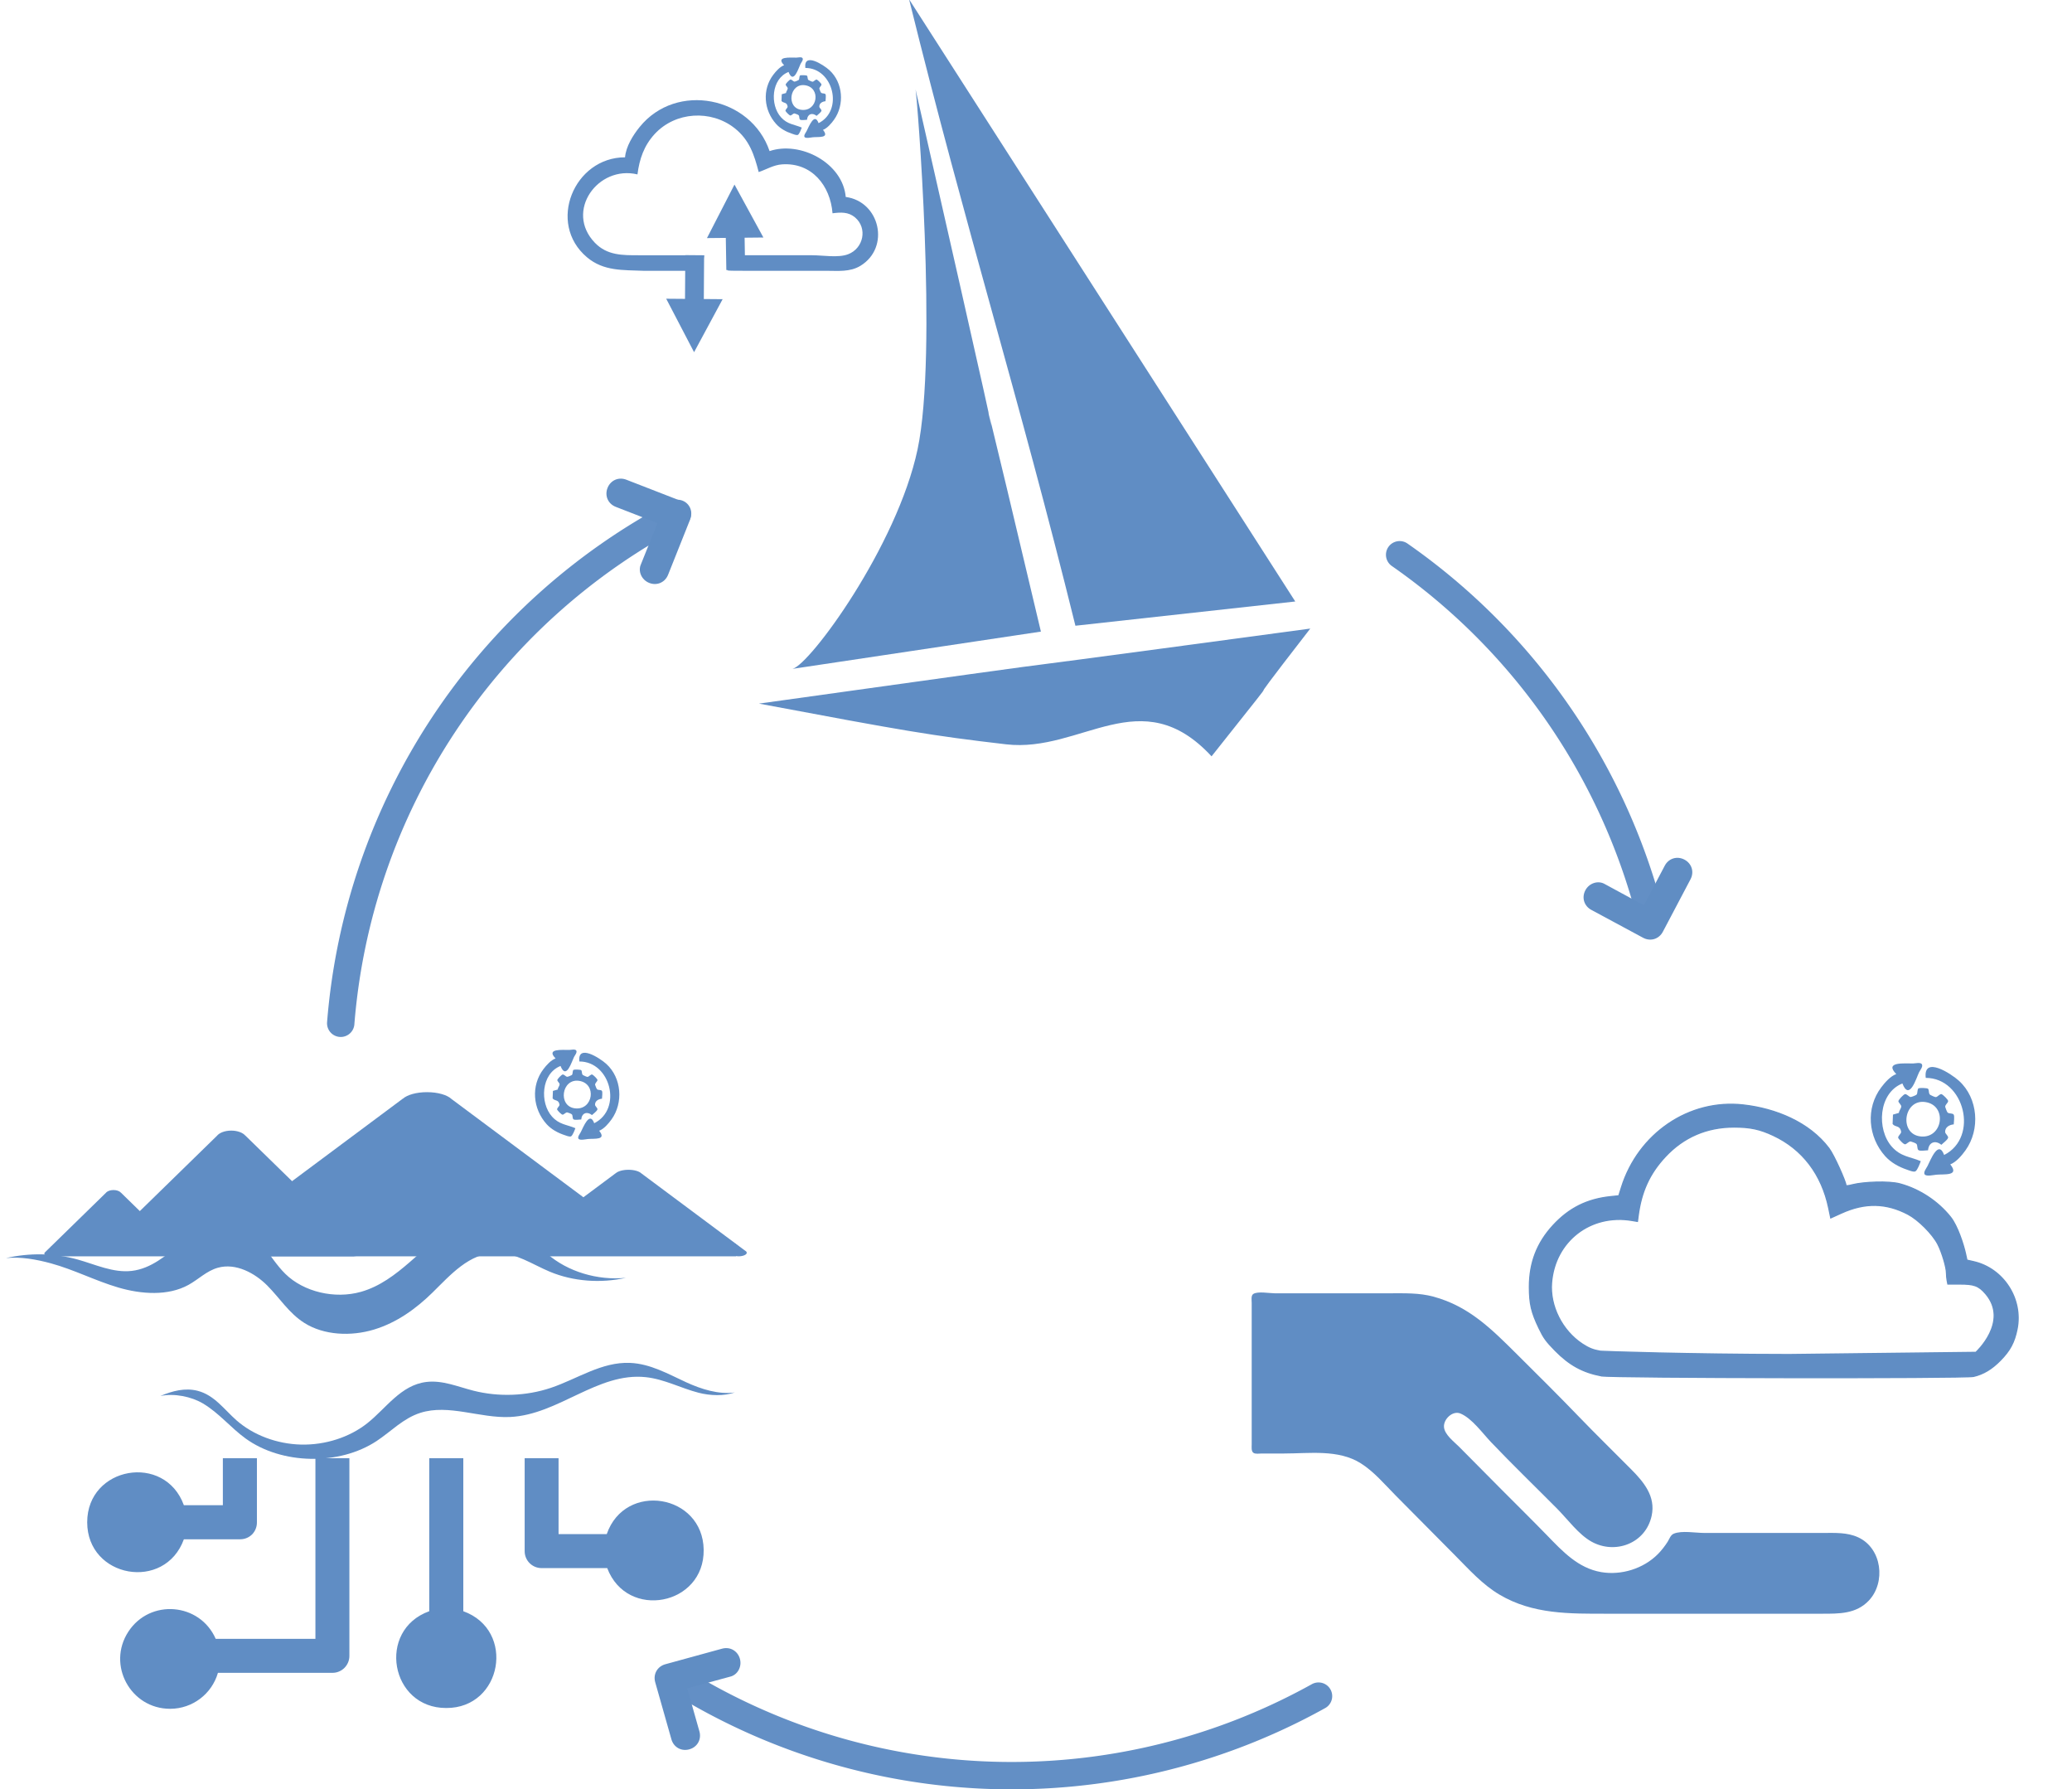 <?xml version="1.0" encoding="UTF-8" standalone="no"?>
<svg
   xmlns:dc="http://purl.org/dc/elements/1.1/"
   xmlns:cc="http://creativecommons.org/ns#"
   xmlns:rdf="http://www.w3.org/1999/02/22-rdf-syntax-ns#"
   xmlns:svg="http://www.w3.org/2000/svg"
   xmlns="http://www.w3.org/2000/svg"
   xmlns:sodipodi="http://sodipodi.sourceforge.net/DTD/sodipodi-0.dtd"
   xmlns:inkscape="http://www.inkscape.org/namespaces/inkscape"
   width="280.391mm"
   height="242.082mm"
   viewBox="0 0 993.512 857.77"
   id="svg2"
   version="1.1"
   inkscape:version="1.0 (4035a4fb49, 2020-05-01)"
   sodipodi:docname="Next-Gen Marine Information.svg"
   inkscape:export-filename="F:\DaVinchi Resolve\ADVERTISMENT\Images for Resolve\PNGS\Break Out for PowerPoint\eOceanic process arrows + app.png"
   inkscape:export-xdpi="90.587692"
   inkscape:export-ydpi="90.587692">
  <defs
     id="defs4">
    <clipPath
       id="clipPath3372"
       clipPathUnits="userSpaceOnUse">
      <path
         style="clip-rule:evenodd"
         inkscape:connector-curvature="0"
         id="path3374"
         d="M 3.834e-6,1.8311e-4 H 960 V 540 H 3.834e-6 Z" />
    </clipPath>
    <clipPath
       id="clipPath3382"
       clipPathUnits="userSpaceOnUse">
      <path
         style="clip-rule:evenodd"
         inkscape:connector-curvature="0"
         id="path3384"
         d="M 3.834e-6,1.8311e-4 H 960 V 540 H 3.834e-6 Z" />
    </clipPath>
    <clipPath
       id="clipPath3408"
       clipPathUnits="userSpaceOnUse">
      <path
         style="clip-rule:evenodd"
         inkscape:connector-curvature="0"
         id="path3410"
         d="M -7.8012e-5,540 H 960 V -6.1035e-5 H -6.9093e-5" />
    </clipPath>
    <clipPath
       id="clipPath3418"
       clipPathUnits="userSpaceOnUse">
      <path
         style="clip-rule:evenodd"
         inkscape:connector-curvature="0"
         id="path3420"
         d="M -7.8012e-5,540 H 960 V -6.1035e-5 H -6.9093e-5" />
    </clipPath>
    <clipPath
       id="clipPath3430"
       clipPathUnits="userSpaceOnUse">
      <path
         style="clip-rule:evenodd"
         inkscape:connector-curvature="0"
         id="path3432"
         d="M 1.194e-5,540 H 960 V 1.8311e-4 L -2.2992e-5,1.2207e-4" />
    </clipPath>
    <clipPath
       id="clipPath3440"
       clipPathUnits="userSpaceOnUse">
      <path
         style="clip-rule:evenodd"
         inkscape:connector-curvature="0"
         id="path3442"
         d="M 1.194e-5,540 H 960 V 1.8311e-4 L -2.2992e-5,1.2207e-4" />
    </clipPath>
    <clipPath
       id="clipPath3450"
       clipPathUnits="userSpaceOnUse">
      <path
         style="clip-rule:evenodd"
         inkscape:connector-curvature="0"
         id="path3452"
         d="M 4.236e-5,540 H 960 V 1.2207e-4 H -7.905e-6" />
    </clipPath>
    <clipPath
       id="clipPath3460"
       clipPathUnits="userSpaceOnUse">
      <path
         style="clip-rule:evenodd"
         inkscape:connector-curvature="0"
         id="path3462"
         d="M 4.236e-5,540 H 960 V 1.2207e-4 H -7.905e-6" />
    </clipPath>
    <clipPath
       id="clipPath3470"
       clipPathUnits="userSpaceOnUse">
      <path
         style="clip-rule:evenodd"
         inkscape:connector-curvature="0"
         id="path3472"
         d="M -3.401e-6,540 H 960 V 1.8311e-4 L -2.832e-5,1.2207e-4" />
    </clipPath>
    <clipPath
       id="clipPath3480"
       clipPathUnits="userSpaceOnUse">
      <path
         style="clip-rule:evenodd"
         inkscape:connector-curvature="0"
         id="path3482"
         d="M -3.401e-6,540 H 960 V 1.8311e-4 L -2.832e-5,1.2207e-4" />
    </clipPath>
    <clipPath
       id="clipPath3490"
       clipPathUnits="userSpaceOnUse">
      <path
         style="clip-rule:evenodd"
         inkscape:connector-curvature="0"
         id="path3492"
         d="M 2.032e-5,540 H 960 V 1.8311e-4 L -1.8177e-5,1.2207e-4" />
    </clipPath>
    <clipPath
       id="clipPath3500"
       clipPathUnits="userSpaceOnUse">
      <path
         style="clip-rule:evenodd"
         inkscape:connector-curvature="0"
         id="path3502"
         d="M 2.032e-5,540 H 960 V 1.8311e-4 L -1.8177e-5,1.2207e-4" />
    </clipPath>
    <clipPath
       id="clipPath3510"
       clipPathUnits="userSpaceOnUse">
      <path
         style="clip-rule:evenodd"
         inkscape:connector-curvature="0"
         id="path3512"
         d="M -3.2301e-5,540 H 960 V 1.8311e-4 L -5.1782e-5,6.1035e-5" />
    </clipPath>
    <clipPath
       id="clipPath3520"
       clipPathUnits="userSpaceOnUse">
      <path
         style="clip-rule:evenodd"
         inkscape:connector-curvature="0"
         id="path3522"
         d="M -3.2301e-5,540 H 960 V 1.8311e-4 L -5.1782e-5,6.1035e-5" />
    </clipPath>
    <clipPath
       id="clipPath3530"
       clipPathUnits="userSpaceOnUse">
      <path
         style="clip-rule:evenodd"
         inkscape:connector-curvature="0"
         id="path3532"
         d="M -6.0721e-5,540 H 960 V -6.1035e-5 L -4.4432e-5,6.1035e-5" />
    </clipPath>
    <clipPath
       id="clipPath3540"
       clipPathUnits="userSpaceOnUse">
      <path
         style="clip-rule:evenodd"
         inkscape:connector-curvature="0"
         id="path3542"
         d="M -6.0721e-5,540 H 960 V -6.1035e-5 L -4.4432e-5,6.1035e-5" />
    </clipPath>
    <clipPath
       id="clipPath3552"
       clipPathUnits="userSpaceOnUse">
      <path
         style="clip-rule:evenodd"
         inkscape:connector-curvature="0"
         id="path3554"
         d="M -6.1699e-5,540 H 960 V 1.2207e-4 H -3.8956e-5" />
    </clipPath>
    <clipPath
       id="clipPath3562"
       clipPathUnits="userSpaceOnUse">
      <path
         style="clip-rule:evenodd"
         inkscape:connector-curvature="0"
         id="path3564"
         d="M -6.1699e-5,540 H 960 V 1.2207e-4 H -3.8956e-5" />
    </clipPath>
    <clipPath
       id="clipPath3572"
       clipPathUnits="userSpaceOnUse">
      <path
         style="clip-rule:evenodd"
         inkscape:connector-curvature="0"
         id="path3574"
         d="M 8.633e-6,540 H 960 V 1.8311e-4 L -1.0001e-5,1.2207e-4" />
    </clipPath>
    <clipPath
       id="clipPath3582"
       clipPathUnits="userSpaceOnUse">
      <path
         style="clip-rule:evenodd"
         inkscape:connector-curvature="0"
         id="path3584"
         d="M 8.633e-6,540 H 960 V 1.8311e-4 L -1.0001e-5,1.2207e-4" />
    </clipPath>
    <clipPath
       id="clipPath3608"
       clipPathUnits="userSpaceOnUse">
      <path
         style="clip-rule:evenodd"
         inkscape:connector-curvature="0"
         id="path3610"
         d="M -2.5327e-5,540 H 960 V 0 H -1.0853e-5" />
    </clipPath>
    <clipPath
       id="clipPath3618"
       clipPathUnits="userSpaceOnUse">
      <path
         style="clip-rule:evenodd"
         inkscape:connector-curvature="0"
         id="path3620"
         d="M -2.5327e-5,540 H 960 V 0 H -1.0853e-5" />
    </clipPath>
    <clipPath
       id="clipPath3644"
       clipPathUnits="userSpaceOnUse">
      <path
         style="clip-rule:evenodd"
         inkscape:connector-curvature="0"
         id="path3646"
         d="M 1.4305e-5,0 H 960 V 540 H 1.4305e-5 Z" />
    </clipPath>
    <clipPath
       id="clipPath3658"
       clipPathUnits="userSpaceOnUse">
      <path
         style="clip-rule:evenodd"
         inkscape:connector-curvature="0"
         id="path3660"
         d="M -1.4909e-5,540 H 960 V 1.2207e-4 H -5.7833e-5" />
    </clipPath>
    <clipPath
       id="clipPath3668"
       clipPathUnits="userSpaceOnUse">
      <path
         style="clip-rule:evenodd"
         inkscape:connector-curvature="0"
         id="path3670"
         d="M -1.4909e-5,540 H 960 V 1.2207e-4 H -5.7833e-5" />
    </clipPath>
    <clipPath
       id="clipPath3678"
       clipPathUnits="userSpaceOnUse">
      <path
         style="clip-rule:evenodd"
         inkscape:connector-curvature="0"
         id="path3680"
         d="M -2.1725e-5,540 H 960 V 1.2207e-4 L -6.4649e-5,6.1035e-5" />
    </clipPath>
    <clipPath
       id="clipPath3688"
       clipPathUnits="userSpaceOnUse">
      <path
         style="clip-rule:evenodd"
         inkscape:connector-curvature="0"
         id="path3690"
         d="M -2.1725e-5,540 H 960 V 1.2207e-4 L -6.4649e-5,6.1035e-5" />
    </clipPath>
    <clipPath
       id="clipPath3698"
       clipPathUnits="userSpaceOnUse">
      <path
         style="clip-rule:evenodd"
         inkscape:connector-curvature="0"
         id="path3700"
         d="M -2.1e-6,540 H 960 V 1.2207e-4 L -4.323e-5,6.1035e-5" />
    </clipPath>
    <clipPath
       id="clipPath3708"
       clipPathUnits="userSpaceOnUse">
      <path
         style="clip-rule:evenodd"
         inkscape:connector-curvature="0"
         id="path3710"
         d="M -2.1e-6,540 H 960 V 1.2207e-4 L -4.323e-5,6.1035e-5" />
    </clipPath>
    <clipPath
       id="clipPath3718"
       clipPathUnits="userSpaceOnUse">
      <path
         style="clip-rule:evenodd"
         inkscape:connector-curvature="0"
         id="path3720"
         d="M -1.0557e-5,540 H 960 V 1.8311e-4 L -5.3482e-5,1.2207e-4" />
    </clipPath>
    <clipPath
       id="clipPath3728"
       clipPathUnits="userSpaceOnUse">
      <path
         style="clip-rule:evenodd"
         inkscape:connector-curvature="0"
         id="path3730"
         d="M -1.0557e-5,540 H 960 V 1.8311e-4 L -5.3482e-5,1.2207e-4" />
    </clipPath>
    <clipPath
       id="clipPath3738"
       clipPathUnits="userSpaceOnUse">
      <path
         style="clip-rule:evenodd"
         inkscape:connector-curvature="0"
         id="path3740"
         d="M -3.0839e-5,540 H 960 V 1.2207e-4 H -7.3763e-5" />
    </clipPath>
    <clipPath
       id="clipPath3748"
       clipPathUnits="userSpaceOnUse">
      <path
         style="clip-rule:evenodd"
         inkscape:connector-curvature="0"
         id="path3750"
         d="M -3.0839e-5,540 H 960 V 1.2207e-4 H -7.3763e-5" />
    </clipPath>
    <clipPath
       id="clipPath3758"
       clipPathUnits="userSpaceOnUse">
      <path
         style="clip-rule:evenodd"
         inkscape:connector-curvature="0"
         id="path3760"
         d="M -2.233e-5,540 H 960 V 1.2207e-4 L -6.4305e-5,6.1035e-5" />
    </clipPath>
    <clipPath
       id="clipPath3768"
       clipPathUnits="userSpaceOnUse">
      <path
         style="clip-rule:evenodd"
         inkscape:connector-curvature="0"
         id="path3770"
         d="M -2.233e-5,540 H 960 V 1.2207e-4 L -6.4305e-5,6.1035e-5" />
    </clipPath>
    <clipPath
       id="clipPath3778"
       clipPathUnits="userSpaceOnUse">
      <path
         style="clip-rule:evenodd"
         inkscape:connector-curvature="0"
         id="path3780"
         d="M 2.5636e-5,540 H 960 V 0 L 5.1662e-5,6.1035e-5" />
    </clipPath>
    <clipPath
       id="clipPath3788"
       clipPathUnits="userSpaceOnUse">
      <path
         style="clip-rule:evenodd"
         inkscape:connector-curvature="0"
         id="path3790"
         d="M 2.5636e-5,540 H 960 V 0 L 5.1662e-5,6.1035e-5" />
    </clipPath>
    <clipPath
       id="clipPath3826"
       clipPathUnits="userSpaceOnUse">
      <path
         style="clip-rule:evenodd"
         inkscape:connector-curvature="0"
         id="path3828"
         d="M -2.1353e-5,540 H 960 V 6.1035e-5 H 1.3438e-5" />
    </clipPath>
    <clipPath
       id="clipPath3836"
       clipPathUnits="userSpaceOnUse">
      <path
         style="clip-rule:evenodd"
         inkscape:connector-curvature="0"
         id="path3838"
         d="M -2.1353e-5,540 H 960 V 6.1035e-5 H 1.3438e-5" />
    </clipPath>
    <clipPath
       id="clipPath3846"
       clipPathUnits="userSpaceOnUse">
      <path
         style="clip-rule:evenodd"
         inkscape:connector-curvature="0"
         id="path3848"
         d="M -3.6635e-5,540 H 960 V 6.1035e-5 L -1.003e-6,1.2207e-4" />
    </clipPath>
    <clipPath
       id="clipPath3856"
       clipPathUnits="userSpaceOnUse">
      <path
         style="clip-rule:evenodd"
         inkscape:connector-curvature="0"
         id="path3858"
         d="M -3.6635e-5,540 H 960 V 6.1035e-5 L -1.003e-6,1.2207e-4" />
    </clipPath>
    <clipPath
       id="clipPath3868"
       clipPathUnits="userSpaceOnUse">
      <path
         style="clip-rule:evenodd"
         inkscape:connector-curvature="0"
         id="path3870"
         d="M -6.9e-6,1.8311e-4 H 960 V 540 H -6.9e-6 Z" />
    </clipPath>
    <clipPath
       id="clipPath3880"
       clipPathUnits="userSpaceOnUse">
      <path
         style="clip-rule:evenodd"
         inkscape:connector-curvature="0"
         id="path3882"
         d="M -1.458e-6,540 H 960 V 1.2207e-4 L -4.0798e-5,6.1035e-5" />
    </clipPath>
    <clipPath
       id="clipPath3908"
       clipPathUnits="userSpaceOnUse">
      <path
         style="clip-rule:evenodd"
         inkscape:connector-curvature="0"
         id="path3910"
         d="M -1.23e-7,540 H 960 V 1.2207e-4 H -2.9174e-5" />
    </clipPath>
    <clipPath
       id="clipPath3918"
       clipPathUnits="userSpaceOnUse">
      <path
         style="clip-rule:evenodd"
         inkscape:connector-curvature="0"
         id="path3920"
         d="M -1.23e-7,540 H 960 V 1.2207e-4 H -2.9174e-5" />
    </clipPath>
    <clipPath
       id="clipPath3928"
       clipPathUnits="userSpaceOnUse">
      <path
         style="clip-rule:evenodd"
         inkscape:connector-curvature="0"
         id="path3930"
         d="M -4.524e-6,540 H 960 V 1.2207e-4 H -2.8951e-5" />
    </clipPath>
    <clipPath
       id="clipPath3938"
       clipPathUnits="userSpaceOnUse">
      <path
         style="clip-rule:evenodd"
         inkscape:connector-curvature="0"
         id="path3940"
         d="M -4.524e-6,540 H 960 V 1.2207e-4 H -2.8951e-5" />
    </clipPath>
    <clipPath
       id="clipPath3948"
       clipPathUnits="userSpaceOnUse">
      <path
         style="clip-rule:evenodd"
         inkscape:connector-curvature="0"
         id="path3950"
         d="M -1.2698e-5,540 H 960 V 1.8311e-4 L -4.0773e-5,1.2207e-4" />
    </clipPath>
    <clipPath
       id="clipPath3986"
       clipPathUnits="userSpaceOnUse">
      <path
         style="clip-rule:evenodd"
         inkscape:connector-curvature="0"
         id="path3988"
         d="M -4.245e-6,540 H 960 V 1.2207e-4 L -3.3296e-5,6.1035e-5" />
    </clipPath>
    <clipPath
       id="clipPath3996"
       clipPathUnits="userSpaceOnUse">
      <path
         style="clip-rule:evenodd"
         inkscape:connector-curvature="0"
         id="path3998"
         d="M -4.245e-6,540 H 960 V 1.2207e-4 L -3.3296e-5,6.1035e-5" />
    </clipPath>
    <clipPath
       id="clipPath4006"
       clipPathUnits="userSpaceOnUse">
      <path
         style="clip-rule:evenodd"
         inkscape:connector-curvature="0"
         id="path4008"
         d="M -5.824e-6,540 H 960 V 1.2207e-4 H -3.95e-5" />
    </clipPath>
    <clipPath
       id="clipPath4016"
       clipPathUnits="userSpaceOnUse">
      <path
         style="clip-rule:evenodd"
         inkscape:connector-curvature="0"
         id="path4018"
         d="M -5.824e-6,540 H 960 V 1.2207e-4 H -3.95e-5" />
    </clipPath>
    <clipPath
       id="clipPath4026"
       clipPathUnits="userSpaceOnUse">
      <path
         style="clip-rule:evenodd"
         inkscape:connector-curvature="0"
         id="path4028"
         d="M -2.734e-6,540 H 960 V 1.2207e-4 H -2.7463e-5" />
    </clipPath>
    <clipPath
       id="clipPath4048"
       clipPathUnits="userSpaceOnUse">
      <path
         style="clip-rule:evenodd"
         inkscape:connector-curvature="0"
         id="path4050"
         d="M -1.7508e-5,540 H 960 V 6.1035e-5 H -4.3556e-5" />
    </clipPath>
    <clipPath
       id="clipPath4072"
       clipPathUnits="userSpaceOnUse">
      <path
         style="clip-rule:evenodd"
         inkscape:connector-curvature="0"
         id="path4074"
         d="M -2.8984e-5,540 H 960 V 1.2207e-4 H -3.8724e-5" />
    </clipPath>
    <clipPath
       id="clipPath4082"
       clipPathUnits="userSpaceOnUse">
      <path
         style="clip-rule:evenodd"
         inkscape:connector-curvature="0"
         id="path4084"
         d="M 4.388e-6,540 H 960 V 1.2207e-4 L -1.3733e-5,6.1035e-5" />
    </clipPath>
    <clipPath
       id="clipPath4094"
       clipPathUnits="userSpaceOnUse">
      <path
         style="clip-rule:evenodd"
         inkscape:connector-curvature="0"
         id="path4096"
         d="M -3.527e-6,540 H 960 V 1.2207e-4 L -4.9479e-5,6.1035e-5" />
    </clipPath>
    <clipPath
       id="clipPath4124"
       clipPathUnits="userSpaceOnUse">
      <path
         style="clip-rule:evenodd"
         inkscape:connector-curvature="0"
         id="path4126"
         d="M -2.3699e-5,540 H 960 V 1.2207e-4 L -5.6936e-5,6.1035e-5" />
    </clipPath>
    <clipPath
       id="clipPath4134"
       clipPathUnits="userSpaceOnUse">
      <path
         style="clip-rule:evenodd"
         inkscape:connector-curvature="0"
         id="path4136"
         d="M -2.3699e-5,540 H 960 V 1.2207e-4 L -5.6936e-5,6.1035e-5" />
    </clipPath>
    <clipPath
       id="clipPath4144"
       clipPathUnits="userSpaceOnUse">
      <path
         style="clip-rule:evenodd"
         inkscape:connector-curvature="0"
         id="path4146"
         d="M 1.1275e-5,540 H 960 V 1.2207e-4 L -1.734e-5,6.1035e-5" />
    </clipPath>
    <clipPath
       id="clipPath4154"
       clipPathUnits="userSpaceOnUse">
      <path
         style="clip-rule:evenodd"
         inkscape:connector-curvature="0"
         id="path4156"
         d="M 1.1275e-5,540 H 960 V 1.2207e-4 L -1.734e-5,6.1035e-5" />
    </clipPath>
    <clipPath
       id="clipPath4172"
       clipPathUnits="userSpaceOnUse">
      <path
         style="clip-rule:evenodd"
         inkscape:connector-curvature="0"
         id="path4174"
         d="M -1.0312e-5,540 H 960 V 1.2207e-4 H -5.3236e-5" />
    </clipPath>
    <clipPath
       id="clipPath4182"
       clipPathUnits="userSpaceOnUse">
      <path
         style="clip-rule:evenodd"
         inkscape:connector-curvature="0"
         id="path4184"
         d="M -1.0312e-5,540 H 960 V 1.2207e-4 H -5.3236e-5" />
    </clipPath>
    <clipPath
       id="clipPath4192"
       clipPathUnits="userSpaceOnUse">
      <path
         style="clip-rule:evenodd"
         inkscape:connector-curvature="0"
         id="path4194"
         d="M -3.547e-6,540 H 960 V 1.2207e-4 H -4.6472e-5" />
    </clipPath>
    <clipPath
       id="clipPath4202"
       clipPathUnits="userSpaceOnUse">
      <path
         style="clip-rule:evenodd"
         inkscape:connector-curvature="0"
         id="path4204"
         d="M -3.547e-6,540 H 960 V 1.2207e-4 H -4.6472e-5" />
    </clipPath>
    <clipPath
       id="clipPath4212"
       clipPathUnits="userSpaceOnUse">
      <path
         style="clip-rule:evenodd"
         inkscape:connector-curvature="0"
         id="path4214"
         d="M 1.986e-5,540 H 960 V 1.2207e-4 L -2.2115e-5,6.1035e-5" />
    </clipPath>
    <clipPath
       id="clipPath4222"
       clipPathUnits="userSpaceOnUse">
      <path
         style="clip-rule:evenodd"
         inkscape:connector-curvature="0"
         id="path4224"
         d="M 1.986e-5,540 H 960 V 1.2207e-4 L -2.2115e-5,6.1035e-5" />
    </clipPath>
    <clipPath
       id="clipPath4232"
       clipPathUnits="userSpaceOnUse">
      <path
         style="clip-rule:evenodd"
         inkscape:connector-curvature="0"
         id="path4234"
         d="M 2.6857e-5,540 H 960 V 1.2207e-4 L 5.3341e-5,1.8311e-4" />
    </clipPath>
    <clipPath
       id="clipPath4242"
       clipPathUnits="userSpaceOnUse">
      <path
         style="clip-rule:evenodd"
         inkscape:connector-curvature="0"
         id="path4244"
         d="M 2.6857e-5,540 H 960 V 1.2207e-4 L 5.3341e-5,1.8311e-4" />
    </clipPath>
    <clipPath
       id="clipPath4254"
       clipPathUnits="userSpaceOnUse">
      <path
         style="clip-rule:evenodd"
         inkscape:connector-curvature="0"
         id="path4256"
         d="M -1.1119e-5,540 H 960 V 6.1035e-5 L -4.5598e-5,0" />
    </clipPath>
    <clipPath
       id="clipPath4290"
       clipPathUnits="userSpaceOnUse">
      <path
         style="clip-rule:evenodd"
         inkscape:connector-curvature="0"
         id="path4292"
         d="M -2.446e-6,540 H 960 V 6.1035e-5 L -4.455e-6,1.2207e-4" />
    </clipPath>
    <clipPath
       id="clipPath4300"
       clipPathUnits="userSpaceOnUse">
      <path
         style="clip-rule:evenodd"
         inkscape:connector-curvature="0"
         id="path4302"
         d="M -2.446e-6,540 H 960 V 6.1035e-5 L -4.455e-6,1.2207e-4" />
    </clipPath>
    <clipPath
       id="clipPath4322"
       clipPathUnits="userSpaceOnUse">
      <path
         style="clip-rule:evenodd"
         inkscape:connector-curvature="0"
         id="path4324"
         d="M 1.745e-5,540 H 960 V 1.8311e-4 L 5.266e-6,1.2207e-4" />
    </clipPath>
    <clipPath
       id="clipPath4332"
       clipPathUnits="userSpaceOnUse">
      <path
         style="clip-rule:evenodd"
         inkscape:connector-curvature="0"
         id="path4334"
         d="M 1.745e-5,540 H 960 V 1.8311e-4 L 5.266e-6,1.2207e-4" />
    </clipPath>
    <clipPath
       id="clipPath4342"
       clipPathUnits="userSpaceOnUse">
      <path
         style="clip-rule:evenodd"
         inkscape:connector-curvature="0"
         id="path4344"
         d="M -1.2205e-5,540 H 960 V 1.2207e-4 L -4.5442e-5,6.1035e-5" />
    </clipPath>
    <clipPath
       id="clipPath4352"
       clipPathUnits="userSpaceOnUse">
      <path
         style="clip-rule:evenodd"
         inkscape:connector-curvature="0"
         id="path4354"
         d="M -1.2205e-5,540 H 960 V 1.2207e-4 L -4.5442e-5,6.1035e-5" />
    </clipPath>
    <clipPath
       id="clipPath4962"
       clipPathUnits="userSpaceOnUse">
      <path
         style="clip-rule:evenodd"
         inkscape:connector-curvature="0"
         id="path4964"
         d="M -1.6446e-5,540 H 960 V 1.8311e-4 L -2.769e-5,1.2207e-4" />
    </clipPath>
    <clipPath
       clipPathUnits="userSpaceOnUse"
       id="clipPath1372">
      <rect
         style="fill:#608dc4;fill-opacity:1;stroke:#608dc4;stroke-width:2.767;stroke-linecap:round;stroke-linejoin:round;stroke-miterlimit:10;stroke-dasharray:none;stroke-opacity:1"
         id="rect1374"
         width="965.61"
         height="1102.363"
         x="-391.105"
         y="-1089.44"
         transform="scale(1,-1)" />
    </clipPath>
    <clipPath
       clipPathUnits="userSpaceOnUse"
       id="clipPath1376">
      <rect
         style="fill:#608dc4;fill-opacity:1;stroke:#608dc4;stroke-width:1.678;stroke-linecap:round;stroke-linejoin:round;stroke-miterlimit:10;stroke-dasharray:none;stroke-opacity:1"
         id="rect1378"
         width="568.562"
         height="688.928"
         x="-49.176"
         y="-760.37"
         transform="scale(1,-1)" />
    </clipPath>
    <clipPath
       id="clip0-5-6">
      <rect
         x="262"
         y="254"
         width="91"
         height="235"
         id="rect1386-3-2" />
    </clipPath>
    <clipPath
       id="clip0-5">
      <rect
         id="rect1386-3"
         height="235"
         width="91"
         y="254"
         x="262" />
    </clipPath>
    <clipPath
       clipPathUnits="userSpaceOnUse"
       id="clipPath841-5">
      <path
         d="M -1.5259e-5,540 H 960 V 2.4414e-4 L -6.1035e-5,1.8311e-4"
         id="path839-5"
         inkscape:connector-curvature="0"
         style="clip-rule:evenodd" />
    </clipPath>
    <clipPath
       clipPathUnits="userSpaceOnUse"
       id="clipPath851-2">
      <path
         d="M 0,540 H 960 V 1.8311e-4 H -4.5776e-5"
         id="path849-3"
         inkscape:connector-curvature="0"
         style="clip-rule:evenodd" />
    </clipPath>
    <clipPath
       clipPathUnits="userSpaceOnUse"
       id="clipPath861-9">
      <path
         d="M -1.5259e-5,540 H 960 V 0 L -3.0518e-5,-6.1035e-5"
         id="path859-7"
         inkscape:connector-curvature="0"
         style="clip-rule:evenodd" />
    </clipPath>
  </defs>
  <sodipodi:namedview
     inkscape:deskcolor="#d1d1d1"
     inkscape:showpageshadow="2"
     id="base"
     pagecolor="#ffffff"
     bordercolor="#666666"
     borderopacity="1.0"
     inkscape:pageopacity="0"
     inkscape:pageshadow="2"
     inkscape:zoom="0.53988823"
     inkscape:cx="439.90587"
     inkscape:cy="508.43857"
     inkscape:document-units="px"
     inkscape:current-layer="g3344"
     showgrid="false"
     inkscape:window-width="1920"
     inkscape:window-height="1147"
     inkscape:window-x="1912"
     inkscape:window-y="-8"
     inkscape:window-maximized="1"
     fit-margin-top="0"
     fit-margin-left="0"
     fit-margin-right="0"
     fit-margin-bottom="0"
     inkscape:pagecheckerboard="true"
     borderlayer="false"
     inkscape:document-rotation="0" />
  <g
     inkscape:label="Layer 1"
     inkscape:groupmode="layer"
     id="layer1"
     transform="translate(89.058,-177.541)">
    <g
       transform="matrix(1.25,0,0,-1.25,111.271,1106.218)"
       inkscape:label="BOAT Export 2"
       id="g3344">
      <path
         style="fill:#608dc4;fill-opacity:1;stroke:none;stroke-width:0.298"
         d="m 79.495,682.614 c -19.531,-0.003 -30.068,-25.278 -14.607,-38.325 6.429,-5.425 13.857,-4.859 21.762,-5.198 h 22.351 l 0.849,5.962 H 84.861 c -6.282,0 -12.21,-0.114 -16.94,4.797 -11.647,12.091 1.196,29.855 16.344,26.206 0.745,5.887 2.51,11.054 6.609,15.497 7.933,8.598 21.578,9.386 30.654,2.235 5.672,-4.469 7.519,-10.182 9.241,-16.838 3.002,1.022 5.695,2.727 8.943,2.954 11.418,0.8 18.541,-8.165 19.377,-18.754 3.12,0.394 6.077,0.582 8.641,-1.589 4.877,-4.128 3.244,-11.877 -2.678,-14.13 -3.806,-1.448 -9.661,-0.379 -13.713,-0.379 h -28.172 c 4.026,-5.962 -14.754,-5.962 4.026,-5.962 h 29.511 c 4.503,0 9.102,-0.532 13.117,1.928 11.474,7.03 7.465,24.624 -5.664,26.392 -1.141,13.069 -17.439,21.576 -29.214,17.588 -7.115,20.903 -35.755,26.662 -49.842,9.241 -2.57,-3.178 -5.241,-7.453 -5.606,-11.626 z"
         id="path1384"
         sodipodi:nodetypes="ccsccscccscccccsccscccsc" />
      <g
         clip-path="url(#clip0-5)"
         transform="matrix(-0.492,-0.005,-0.006,0.464,275.434,467.917)"
         id="g1393-9">
        <path
           sodipodi:nodetypes="ccccccccc"
           d="M 314.72,372.924 314.833,406.831 h -14.666 l -0.113,-33.907 z M 329.5,399.497 l -22,44 -22,-44 z"
           fill="#608dc4"
           id="path1391-1" />
      </g>
      <g
         id="g1393-9-3"
         transform="matrix(0.492,-0.004,-0.003,-0.464,-43.979,814.891)"
         clip-path="url(#clip0-5-6)">
        <path
           id="path1391-1-3"
           fill="#608dc4"
           d="M 314.833,363.373 V 406.831 h -14.666 v -43.458 z m 14.667,36.124 -22,44 -22,-44 z"
           sodipodi:nodetypes="ccccccccc" />
      </g>
      <path
         style="fill:#608dc4;fill-opacity:1;stroke:none;stroke-width:0.081"
         d="m 142.215,715.349 c -6.67,-2.639 -7.158,-12.645 -2.902,-17.371 2.476,-2.749 4.944,-2.678 7.98,-3.959 -0.231,-0.63 -0.898,-2.435 -1.464,-2.787 -0.475,-0.295 -1.84,0.283 -2.324,0.444 -2.227,0.744 -4.447,1.942 -6.045,3.716 -4.735,5.257 -5.443,13.174 -1.075,18.906 1.021,1.34 2.516,3.037 4.138,3.636 -3.445,3.482 2.364,2.876 4.675,2.909 0.575,0.008 2.089,0.397 2.418,-0.242 0.333,-0.648 -0.52,-1.635 -0.793,-2.181 -0.757,-1.517 -2.657,-8.043 -4.608,-3.07 m 13.219,-22.218 c 2.661,-3.27 -1.658,-2.612 -3.869,-2.828 -0.676,-0.066 -2.734,-0.552 -3.197,0.081 -0.434,0.592 0.502,1.749 0.766,2.262 0.899,1.753 3.036,7.346 4.608,3.07 9.709,4.866 5.602,21.168 -5.078,21.168 -0.724,6.204 7.049,1.129 9.189,-0.808 5.305,-4.8 5.905,-13.37 1.8,-19.067 -1.028,-1.426 -2.538,-3.213 -4.218,-3.878 m 0.967,10.988 c -1.133,-0.089 -2.435,-0.733 -2.378,-2.101 0.02,-0.488 0.992,-1.136 0.806,-1.616 -0.251,-0.646 -1.323,-1.366 -1.814,-1.858 h -0.081 c -1.658,1.312 -3.452,0.686 -3.627,-1.535 -0.588,0 -2.167,-0.286 -2.647,0.04 -0.416,0.283 -0.226,1.262 -0.524,1.656 -0.223,0.294 -1.227,0.609 -1.585,0.714 -0.459,0.134 -1.083,-0.655 -1.531,-0.768 -0.443,-0.111 -1.684,1.298 -1.921,1.67 -0.327,0.513 0.857,1.227 0.766,1.777 -0.307,1.846 -1.602,1.147 -2.351,2.128 l 0.099,2.578 c 1.634,0.465 0,0 1.634,0.465 0.05,0.634 0.598,1.162 0.658,1.751 0.044,0.424 -0.678,0.986 -0.793,1.4 -0.105,0.378 1.44,1.942 1.827,2.006 0.444,0.074 1.032,-0.653 1.451,-0.781 0.258,-0.079 1.428,0.42 1.679,0.592 0.456,0.313 0.142,1.618 0.658,1.804 0.336,0.121 2.406,0.092 2.593,-0.162 0.328,-0.444 0.07,-1.402 0.631,-1.683 0.295,-0.148 1.238,-0.629 1.532,-0.592 0.465,0.058 1.137,1.006 1.612,0.794 0.356,-0.159 1.803,-1.513 1.76,-1.899 -0.061,-0.553 -1.01,-1.121 -0.779,-1.697 0.138,-0.342 0.416,-1.289 0.712,-1.495 0.38,-0.265 1.292,-0.105 1.572,-0.471 0.334,-0.438 0.04,-2.157 0.04,-2.72 m -7.819,6.127 c -6.05,0.926 -7.398,-8.844 -1.29,-9.439 6.1,-0.594 7.419,8.501 1.29,9.439 z"
         id="path878"
         sodipodi:nodetypes="csccccccsccccccccccsccccccccccccccccccccccccccccccccsc" />
      <path
         d="M -29.564,350.52 A 242.349,242.349 0 0 0 99.651,546.047"
         style="opacity:0.98;fill:none;stroke:#608dc4;stroke-width:10.5;stroke-linecap:round;stroke-linejoin:round;stroke-miterlimit:4;stroke-dasharray:none;stroke-opacity:1"
         id="path2143" />
      <path
         d="M 345.515,92.48 A 242.349,242.349 0 0 0 206.277,62.934 242.349,242.349 0 0 0 105.762,94.95"
         style="opacity:0.98;fill:none;stroke:#608dc4;stroke-width:10.5;stroke-linecap:round;stroke-linejoin:round;stroke-miterlimit:4;stroke-dasharray:none;stroke-opacity:1"
         id="path2096" />
      <path
         d="M 376.632,530.191 A 242.349,242.349 0 0 0 471.056,398.199"
         style="opacity:0.98;fill:none;stroke:#608dc4;stroke-width:10.5;stroke-linecap:round;stroke-linejoin:round;stroke-miterlimit:4;stroke-dasharray:none;stroke-opacity:1"
         id="path2120" />
      <path
         transform="matrix(0.75,0,0,-0.75,-61.519,741.339)"
         d="M 584.201,291.531"
         style="opacity:0.98;fill:none;stroke:#608dc4;stroke-width:11.584;stroke-linecap:round;stroke-linejoin:round;stroke-opacity:1"
         id="path2113" />
      <path
         d="M 376.632,522.691"
         style="opacity:0.98;fill:none;stroke:#608dc4;stroke-width:8.688;stroke-linecap:round;stroke-linejoin:round;stroke-opacity:1"
         id="path2108" />
      <g
         style="fill:#608dc3;fill-opacity:1;stroke:#608dc4;stroke-width:0;stroke-miterlimit:4;stroke-dasharray:none;stroke-opacity:1"
         inkscape:transform-center-y="1236.546"
         inkscape:transform-center-x="-922.08199"
         id="XMLID_447_-1"
         transform="matrix(2.789,-0.424,-0.424,-2.789,1245.204,711.808)">
        <path
           style="fill:#608dc3;fill-opacity:1;stroke:#608dc4;stroke-width:0;stroke-miterlimit:4;stroke-dasharray:none;stroke-opacity:1"
           fill="#78c146"
           d="m -361.952,270.729 c 0.468,0.175 0.867,0.538 1.101,1.052 0.469,1.03 0.013,2.247 -0.981,2.622 l -5.499,2.427 2.521,5.534 c 0.469,1.03 0.049,2.154 -0.981,2.622 -1.03,0.469 -2.154,0.049 -2.622,-0.981 l -3.341,-7.336 c -0.234,-0.515 -0.247,-1.053 -0.071,-1.521 0.175,-0.468 0.538,-0.867 1.053,-1.101 l 7.301,-3.248 c 0.515,-0.234 1.053,-0.247 1.521,-0.071 z"
           id="path9-6" />
        <path
           id="path9-6-8"
           d="m -393.506,128.802 c -0.422,0.268 -0.951,0.367 -1.503,0.244 -1.104,-0.246 -1.801,-1.344 -1.501,-2.364 l 1.378,-5.851 -5.935,-1.325 c -1.104,-0.246 -1.747,-1.259 -1.501,-2.364 0.246,-1.104 1.259,-1.747 2.364,-1.501 l 7.867,1.756 c 0.552,0.123 0.989,0.438 1.257,0.86 0.268,0.422 0.367,0.951 0.244,1.503 l -1.81,7.783 c -0.123,0.552 -0.438,0.989 -0.86,1.257 z"
           fill="#78c146"
           style="fill:#608dc3;fill-opacity:1;stroke:#608dc4;stroke-width:0;stroke-miterlimit:4;stroke-dasharray:none;stroke-opacity:1" />
        <path
           style="fill:#608dc3;fill-opacity:1;stroke:#608dc4;stroke-width:0;stroke-miterlimit:4;stroke-dasharray:none;stroke-opacity:1"
           fill="#78c146"
           d="m -262.824,152.744 c -0.218,-0.45 -0.256,-0.987 -0.07,-1.522 0.371,-1.069 1.541,-1.636 2.52,-1.221 l 5.655,2.039 1.995,-5.745 c 0.371,-1.069 1.451,-1.592 2.52,-1.221 1.069,0.371 1.592,1.451 1.221,2.52 l -2.645,7.615 c -0.186,0.534 -0.548,0.932 -0.998,1.15 -0.45,0.218 -0.987,0.256 -1.522,0.07 l -7.525,-2.688 c -0.534,-0.186 -0.932,-0.548 -1.15,-0.998 z"
           id="path9-6-8-1" />
      </g>
      <g
         id="g862"
         transform="matrix(2.645,0,0,-2.57,-23.487,824.96)">
        <g
           id="g835"
           transform="matrix(0.353,0,0,-0.353,0.57,192.307)"
           style="fill:#608dc4;fill-opacity:1">
          <g
             id="g837"
             clip-path="url(#clipPath841-5)"
             style="fill:#608dc4;fill-opacity:1">
            <path
               d="m 293.72,189.86 c -23.53,98.02 -44.81,166.79 -68.34,264.81 L 384.04,200.11 Z"
               style="fill:#608dc4;fill-opacity:1;fill-rule:evenodd;stroke:none"
               id="path843"
               inkscape:connector-curvature="0" />
          </g>
        </g>
        <g
           id="g845"
           transform="matrix(0.353,0,0,-0.353,0.57,192.307)"
           style="fill:#608dc4;fill-opacity:1">
          <g
             id="g847"
             clip-path="url(#clipPath851-2)"
             style="fill:#608dc4;fill-opacity:1">
            <path
               d="m 228.04,416.58 c 0.53,-1.89 9.24,-111.39 0.82,-152.22 -8.43,-40.83 -44.21,-90.99 -51.37,-92.73 l 102.05,15.75 c -50.16,218.04 12.03,-57.99 -51.5,229.2 z"
               style="fill:#608dc4;fill-opacity:1;fill-rule:evenodd;stroke:none"
               id="path853"
               inkscape:connector-curvature="0" />
          </g>
        </g>
        <g
           id="g855"
           transform="matrix(0.353,0,0,-0.353,0.57,192.307)"
           style="fill:#608dc4;fill-opacity:1">
          <g
             id="g857"
             clip-path="url(#clipPath861-9)"
             style="fill:#608dc4;fill-opacity:1">
            <path
               d="m 390.21,188.66 c -204.16,-28.36 -35.83,-4.4 -226.51,-31.72 59.98,-11.59 70.53,-13.49 101.53,-17.21 30.99,-3.71 55.41,27.17 84.42,-5.08 41.44,53.61 1.94,2.75 40.56,54.01 z"
               style="fill:#608dc4;fill-opacity:1;fill-rule:evenodd;stroke:none"
               id="path863"
               inkscape:connector-curvature="0" />
          </g>
        </g>
      </g>
      <g
         transform="matrix(0.976,0,0,-0.984,333.206,323.868)"
         id="g16790">
        <g
           id="g834">
          <path
             id="path939"
             d="m -13.037,78.423 c -0.953,0.636 -0.613,2.456 -0.613,3.432 v 10.054 36.512 8.731 c 3.7e-4,0.94 -0.223,2.533 0.665,3.168 0.794,0.568 2.38,0.272 3.304,0.272 h 8.731 c 9.946,0 21.344,-1.702 30.162,3.811 5.247,3.281 9.417,8.251 13.758,12.593 l 23.283,23.283 c 5.459,5.459 10.74,11.351 17.462,15.301 13.163,7.735 27.571,7.454 42.333,7.454 h 50.535 33.867 c 6.713,0 13.459,0.132 18.468,-5.143 6.732,-7.089 5.166,-20.331 -4.18,-24.618 -4.344,-1.993 -9.096,-1.724 -13.758,-1.724 h -19.579 -27.252 c -3.405,0 -8.703,-1.003 -11.879,0.273 -1.321,0.531 -1.742,2.067 -2.444,3.167 -1.049,1.645 -2.451,3.434 -3.833,4.814 -5.697,5.689 -14.425,8.36 -22.326,7.006 -9.035,-1.549 -15.147,-8.095 -21.269,-14.35 C 96.511,166.441 90.464,160.57 84.51,154.616 L 67.841,137.947 c -1.944,-1.944 -5.68,-4.672 -5.919,-7.673 -0.243,-3.051 3.396,-6.513 6.448,-5.272 4.488,1.825 8.718,7.699 12.018,11.138 8.5,8.854 17.4,17.362 26.082,26.043 4.086,4.087 8.394,10.012 13.494,12.798 9.229,5.042 21.174,0.712 23.566,-10.046 1.7,-7.646 -3.119,-13.26 -8.115,-18.256 -6.728,-6.728 -13.581,-13.354 -20.214,-20.174 C 107.174,118.249 98.964,110.148 90.757,102.07 80.692,92.162 71.831,83.233 57.787,79.455 52.166,77.943 46.365,78.151 40.589,78.151 H 17.835 -4.654 c -2.031,0 -6.674,-0.868 -8.383,0.272 z"
             style="fill:#608dc4;fill-opacity:1;stroke:none;stroke-width:0.265" />
          <path
             sodipodi:nodetypes="cssccccssssccsscsssscccsccssscccsssssccssccc"
             id="path881"
             d="m 123.802,110.338 c -7.362,-1.402 -12.595,-4.247 -18.17,-9.877 -3.562,-3.597 -4.546,-4.945 -6.373,-8.728 -2.992,-6.196 -3.76,-9.457 -3.77,-16.014 -0.015,-9.473 2.987,-17.203 9.332,-24.031 6.268,-6.745 13.377,-10.257 22.693,-11.21 l 3.125,-0.32 1.042,-3.297 c 6.595,-20.873 26.477,-34.489 47.861,-32.111 12.813,1.425 25.959,6.785 33.659,16.884 2.104,2.759 6.677,13.117 6.677,14.302 0,0.428 0.652,0.402 2.675,-0.106 4.199,-1.055 14.081,-1.516 18.585,-0.316 7.658,2.041 14.971,6.815 19.909,12.999 2.726,3.413 5.07,10.668 5.841,14.156 l 0.567,2.565 2.615,0.589 c 11.79,2.656 19.505,14.572 17.072,26.369 -1.058,5.129 -2.734,8.232 -6.512,12.059 -3.391,3.434 -6.661,5.384 -10.556,6.293 -3.332,0.778 -142.132,0.582 -146.27,-0.206 z m 147.168,-9.167 c 0,0 13.16,-11.927 3.9,-22.784 -2.845,-3.336 -4.782,-3.837 -10.177,-3.842 l -4.733,-0.005 -0.268,-1.354 c -0.147,-0.745 -0.268,-2.021 -0.268,-2.835 0,-2.313 -1.777,-8.233 -3.406,-11.35 -2.09,-3.997 -7.649,-9.523 -11.715,-11.644 -8.597,-4.484 -16.912,-4.633 -26.178,-0.47 l -4.183,1.88 -0.806,-3.834 c -2.773,-13.185 -10.344,-23.017 -21.814,-28.329 -5.292,-2.451 -9.071,-3.247 -15.41,-3.247 -10.696,0 -19.821,3.903 -27.011,11.555 -6.158,6.553 -9.415,13.599 -10.657,23.057 l -0.284,2.16 -2.193,-0.365 c -16.249,-2.709 -30.277,8.083 -31.562,24.283 -0.719,9.061 4.131,18.651 12.067,23.86 2.505,1.644 4.311,2.359 7.067,2.825 0.64,0.108 35.441,1.26 74.208,1.293 z"
             style="fill:#608dc4;fill-opacity:1;stroke:#608dc4;stroke-width:0.468;stroke-opacity:1" />
        </g>
        <path
           style="fill:#608dc4;fill-opacity:1;stroke:none;stroke-width:0.115"
           d="m 242.089,-3.622 c -9.492,3.747 -10.185,17.953 -4.129,24.661 3.523,3.902 7.036,3.801 11.356,5.62 -0.329,0.894 -1.278,3.457 -2.084,3.957 -0.676,0.419 -2.618,-0.401 -3.307,-0.631 -3.169,-1.056 -6.328,-2.757 -8.603,-5.276 -6.738,-7.464 -7.746,-18.703 -1.529,-26.84 1.453,-1.902 3.58,-4.311 5.888,-5.162 -4.902,-4.944 3.364,-4.084 6.653,-4.129 0.818,-0.011 2.973,-0.563 3.441,0.344 0.474,0.92 -0.74,2.321 -1.128,3.097 -1.077,2.154 -3.781,11.418 -6.557,4.359 m 18.811,31.543 c 3.787,4.642 -2.359,3.709 -5.506,4.015 -0.962,0.094 -3.89,0.783 -4.55,-0.115 -0.618,-0.841 0.715,-2.483 1.09,-3.212 1.279,-2.489 4.321,-10.429 6.557,-4.359 13.816,-6.908 7.971,-30.052 -7.226,-30.052 -1.03,-8.808 10.03,-1.603 13.076,1.147 7.549,6.815 8.403,18.982 2.562,27.07 -1.462,2.025 -3.612,4.562 -6.003,5.506 m 1.376,-15.6 c -1.612,0.127 -3.465,1.041 -3.384,2.982 0.029,0.692 1.412,1.613 1.147,2.294 -0.357,0.918 -1.882,1.939 -2.581,2.638 h -0.115 c -2.359,-1.863 -4.913,-0.973 -5.162,2.179 -0.836,0 -3.084,0.406 -3.766,-0.057 -0.592,-0.402 -0.321,-1.792 -0.746,-2.351 -0.317,-0.418 -1.746,-0.865 -2.256,-1.013 -0.653,-0.191 -1.542,0.93 -2.179,1.09 -0.63,0.157 -2.396,-1.842 -2.734,-2.371 -0.466,-0.729 1.22,-1.742 1.09,-2.523 -0.437,-2.62 -2.279,-1.629 -3.346,-3.02 l 0.141,-3.661 c 2.325,-0.66 0,0 2.325,-0.66 0.071,-0.9 0.85,-1.65 0.937,-2.485 0.062,-0.602 -0.965,-1.4 -1.128,-1.988 -0.149,-0.536 2.049,-2.757 2.6,-2.848 0.632,-0.105 1.469,0.927 2.065,1.109 0.367,0.112 2.032,-0.596 2.39,-0.841 0.649,-0.444 0.203,-2.297 0.937,-2.562 0.478,-0.172 3.423,-0.13 3.69,0.229 0.467,0.631 0.1,1.99 0.898,2.39 0.42,0.21 1.762,0.893 2.179,0.841 0.662,-0.083 1.619,-1.428 2.294,-1.128 0.507,0.225 2.565,2.148 2.504,2.696 -0.087,0.786 -1.438,1.592 -1.109,2.409 0.196,0.486 0.592,1.83 1.013,2.122 0.541,0.376 1.839,0.15 2.237,0.669 0.476,0.621 0.057,3.063 0.057,3.862 m -11.126,-8.698 c -8.609,-1.315 -10.527,12.556 -1.835,13.401 8.68,0.844 10.557,-12.069 1.835,-13.401 z"
           id="path878-6"
           sodipodi:nodetypes="csccccccsccccccccccsccccccccccccccccccccccccccccccccsc" />
      </g>
      <g
         transform="matrix(3.045,0,0,-3.045,-162.012,340.431)"
         id="g26953">
        <path
           style="fill:#608dc4;fill-opacity:1;fill-rule:evenodd"
           id="path8"
           d="m 77.039,61.025 h -6.1 v -9.56 h -4.27 v 11.7 c -0.006,1.184 0.956,2.146 2.14,2.14 h 8.26 c 2.491,6.581 12.249,4.714 12.151,-2.311 -0.098,-7.024 -9.906,-8.617 -12.211,-1.969 z m -44.1,-1.5 v -8.06 h -4.29 v 5.92 h -4.91 c -2.402,-6.611 -12.18,-4.877 -12.18,2.145 0,7.022 9.778,8.756 12.18,2.145 h 7.1 c 0.567,5.14e-4 1.111,-0.226 1.51,-0.63 0.389,-0.41 0.601,-0.956 0.59,-1.52 z m -10.94,23.5 c -4.987,-0.002 -7.982,-5.536 -5.257,-9.712 2.726,-4.176 8.998,-3.662 11.007,0.902 h 12.56 v -22.75 h 4.28 v 24.88 c 0.011,1.188 -0.952,2.156 -2.14,2.15 h -14.42 c -0.773,2.675 -3.216,4.519 -6,4.53 z m 34.79,-0.1 c -7.05,0.018 -8.775,-9.806 -2.14,-12.19 v -19.27 h 4.29 v 19.27 c 6.64,2.386 4.906,12.22 -2.15,12.19 z"
           class="cls-1"
           sodipodi:nodetypes="cccccccscccccccscccccsccccccccccccccc" />
        <g
           id="g858"
           transform="matrix(0.898,0,0,0.506,-2.223,0.24)">
          <path
             id="path2"
             d="m 53.778,49.092 0.013,-0.007 -16.253,-28.15 -0.007,0.004 c -0.358,-0.734 -1.105,-1.245 -1.977,-1.245 -0.895,0 -1.662,0.536 -2.008,1.302 l -10.816,18.733 -2.648,-4.587 -0.003,0.002 c -0.189,-0.387 -0.582,-0.657 -1.043,-0.657 -0.471,0 -0.876,0.283 -1.058,0.685 L 10.257,48.546 h -0.035 v 0.06 l -0.747,1.295 c -0.087,0.113 -0.139,0.253 -0.139,0.407 0,0.373 0.303,0.676 0.676,0.676 0.074,0 0.144,-0.015 0.211,-0.037 v 0.044 h 8.311 9.777 24.443 v -0.024 c 0.659,-0.053 1.18,-0.598 1.18,-1.272 4.89e-4,-0.219 -0.06,-0.421 -0.156,-0.602 z"
             fill="#231f20"
             style="fill:#608dc4;fill-opacity:1;stroke-width:0.489" />
          <path
             style="fill:#608dc4;fill-opacity:1;stroke-width:0.731"
             fill="#231f20"
             d="m 31.834,48.512 -0.022,-0.009 27.809,-36.757 0.012,0.005 c 0.612,-0.959 1.89,-1.626 3.383,-1.626 1.532,0 2.844,0.7 3.435,1.701 l 18.506,24.461 4.531,-5.989 0.006,0.003 c 0.323,-0.506 0.996,-0.858 1.784,-0.858 0.806,0 1.498,0.369 1.81,0.895 l 13.209,17.461 h 0.059 v 0.078 l 1.279,1.69 c 0.148,0.148 0.238,0.331 0.238,0.531 0,0.488 -0.518,0.883 -1.156,0.883 -0.127,0 -0.247,-0.019 -0.361,-0.049 v 0.058 H 92.137 75.408 33.586 v -0.032 c -1.128,-0.069 -2.018,-0.781 -2.018,-1.66 -8.44e-4,-0.286 0.102,-0.55 0.267,-0.786 z"
             id="path2-6" />
        </g>
        <path
           style="fill:#608dc4;fill-opacity:1;stroke:none;stroke-width:0.03"
           d="m 71.189,2.064 c -2.456,0.969 -2.635,4.645 -1.068,6.381 0.912,1.01 1.82,0.984 2.938,1.454 -0.085,0.231 -0.331,0.895 -0.539,1.024 -0.175,0.109 -0.677,-0.104 -0.856,-0.163 -0.82,-0.273 -1.637,-0.713 -2.226,-1.365 -1.743,-1.931 -2.004,-4.839 -0.396,-6.945 0.376,-0.492 0.926,-1.116 1.524,-1.336 -1.268,-1.279 0.87,-1.057 1.721,-1.068 0.212,-0.003 0.769,-0.146 0.89,0.089 0.123,0.238 -0.191,0.601 -0.292,0.801 -0.279,0.557 -0.978,2.954 -1.697,1.128 m 4.867,8.162 c 0.98,1.201 -0.611,0.96 -1.425,1.039 -0.249,0.024 -1.007,0.203 -1.177,-0.03 -0.16,-0.218 0.185,-0.642 0.282,-0.831 0.331,-0.644 1.118,-2.698 1.697,-1.128 3.575,-1.787 2.063,-7.776 -1.87,-7.776 -0.266,-2.279 2.595,-0.415 3.383,0.297 1.953,1.763 2.174,4.912 0.663,7.004 -0.378,0.524 -0.935,1.18 -1.553,1.425 m 0.356,-4.036 c -0.417,0.033 -0.896,0.269 -0.876,0.772 0.007,0.179 0.365,0.417 0.297,0.594 -0.092,0.237 -0.487,0.502 -0.668,0.683 h -0.03 c -0.61,-0.482 -1.271,-0.252 -1.336,0.564 -0.216,0 -0.798,0.105 -0.974,-0.015 -0.153,-0.104 -0.083,-0.464 -0.193,-0.608 -0.082,-0.108 -0.452,-0.224 -0.584,-0.262 -0.169,-0.049 -0.399,0.241 -0.564,0.282 -0.163,0.041 -0.62,-0.477 -0.707,-0.613 -0.12,-0.189 0.316,-0.451 0.282,-0.653 -0.113,-0.678 -0.59,-0.421 -0.866,-0.782 l 0.037,-0.947 c 0.602,-0.171 0,0 0.602,-0.171 0.018,-0.233 0.22,-0.427 0.242,-0.643 0.016,-0.156 -0.25,-0.362 -0.292,-0.514 -0.039,-0.139 0.53,-0.713 0.673,-0.737 0.163,-0.027 0.38,0.24 0.534,0.287 0.095,0.029 0.526,-0.154 0.618,-0.218 0.168,-0.115 0.052,-0.594 0.242,-0.663 0.124,-0.045 0.886,-0.034 0.955,0.059 0.121,0.163 0.026,0.515 0.232,0.618 0.109,0.054 0.456,0.231 0.564,0.218 0.171,-0.021 0.419,-0.37 0.594,-0.292 0.131,0.058 0.664,0.556 0.648,0.697 -0.023,0.203 -0.372,0.412 -0.287,0.623 0.051,0.126 0.153,0.473 0.262,0.549 0.14,0.097 0.476,0.039 0.579,0.173 0.123,0.161 0.015,0.792 0.015,0.999 m -2.879,-2.251 c -2.227,-0.34 -2.724,3.249 -0.475,3.468 2.246,0.218 2.732,-3.123 0.475,-3.468 z"
           id="path878-1"
           sodipodi:nodetypes="csccccccsccccccccccsccccccccccccccccccccccccccccccccsc" />
        <g
           transform="matrix(0.234,0,0,-0.234,15.909,133.009)"
           style="fill:#608dc4;fill-opacity:1;stroke-width:10.394;stroke-dasharray:none"
           id="g1193" />
        <g
           transform="translate(0.254,-11.135)"
           id="g22339">
          <g
             style="fill:#608dc4;fill-opacity:1"
             id="g20"
             transform="matrix(0.008,0,0,-0.007,-21.218,146.212)">
            <path
               d="m 11310.9,15619.9 c -183.3,182.3 -325.8,416.1 -555.2,535.3 -278.8,144.8 -627.6,82.3 -900.73,-72.9 -273.15,-155.1 -489.46,-390.8 -712.81,-611.8 -223.33,-220.9 -467.68,-436.2 -766.66,-532.6 -413.24,-133.2 -899.3,-1.6 -1188.85,321.9 -274.2,306.4 -420.95,788.3 -821.54,881 -301.73,69.8 -596.62,-128.7 -826.22,-336.6 -229.58,-207.9 -464.36,-448.6 -771.36,-489.4 -293.02,-39 -571.85,115.2 -853.5,205 -363.28,115.7 -759.53,122.5 -1127.95,25.2 230.77,27.9 480.52,-23.3 710.05,-95.1 364.25,-114 696.93,-312.7 1058.75,-434.2 361.82,-121.5 783.47,-156.1 1106.17,47.7 157.41,99.4 285.14,251.5 462.51,308.1 283.15,90.3 582.38,-96.6 777.66,-320.6 195.27,-224.1 341.41,-496.9 581.97,-671.4 309.71,-224.8 735.89,-245.6 1097.56,-120.7 361.69,124.9 665.95,378.9 920.77,664.4 283.44,317.6 580.98,713.9 1006.68,716.6 306.1,1.9 565.9,-207.5 842,-339.6 369.8,-176.9 801.9,-210.8 1198.6,-110.2 -448.8,-50.8 -917.5,111.3 -1237.9,429.9"
               style="fill:#608dc4;fill-opacity:1;fill-rule:nonzero;stroke:none"
               id="path22-8" />
          </g>
          <g
             style="fill:#608dc4;fill-opacity:1"
             id="g24"
             transform="matrix(0.007,0,0,-0.006,-21.218,146.212)">
            <path
               d="m 15429.6,15527.5 c -324.7,173.5 -647.2,391 -1015,408.7 -511.3,24.7 -948.9,-337.8 -1425.5,-524.4 -440.6,-172.4 -938.8,-193.6 -1392.4,-59.1 -279.4,82.9 -557.9,224.5 -846.6,183.2 -463.4,-66.3 -721.9,-551.9 -1066.31,-869.1 -319.5,-294.1 -756.03,-457.5 -1190.13,-445.3 -434.12,12.2 -860.8,199.8 -1163.3,511.4 -219.7,226.3 -396.61,528.2 -699.01,618 -224.45,66.5 -453.98,-2.9 -669.32,-110.1 248.99,62.2 558.53,-12.1 766.49,-156 292.49,-202.4 497.62,-507.4 769.47,-736.7 649.29,-547.7 1683.78,-570.6 2356.65,-52.1 260.96,201.1 476.86,475.4 785.36,591 511,191.4 1072.8,-116.4 1617.7,-86.4 870.9,47.9 1574.1,943 2439.7,836.1 334,-41.2 629.8,-230.2 952,-327.3 208.5,-62.7 454.8,-72.4 650.6,6.2 -289.7,-47.4 -603.1,69.2 -870.4,211.9"
               style="fill:#608dc4;fill-opacity:1;fill-rule:nonzero;stroke:none"
               id="path26" />
          </g>
        </g>
      </g>
    </g>
  </g>
</svg>
